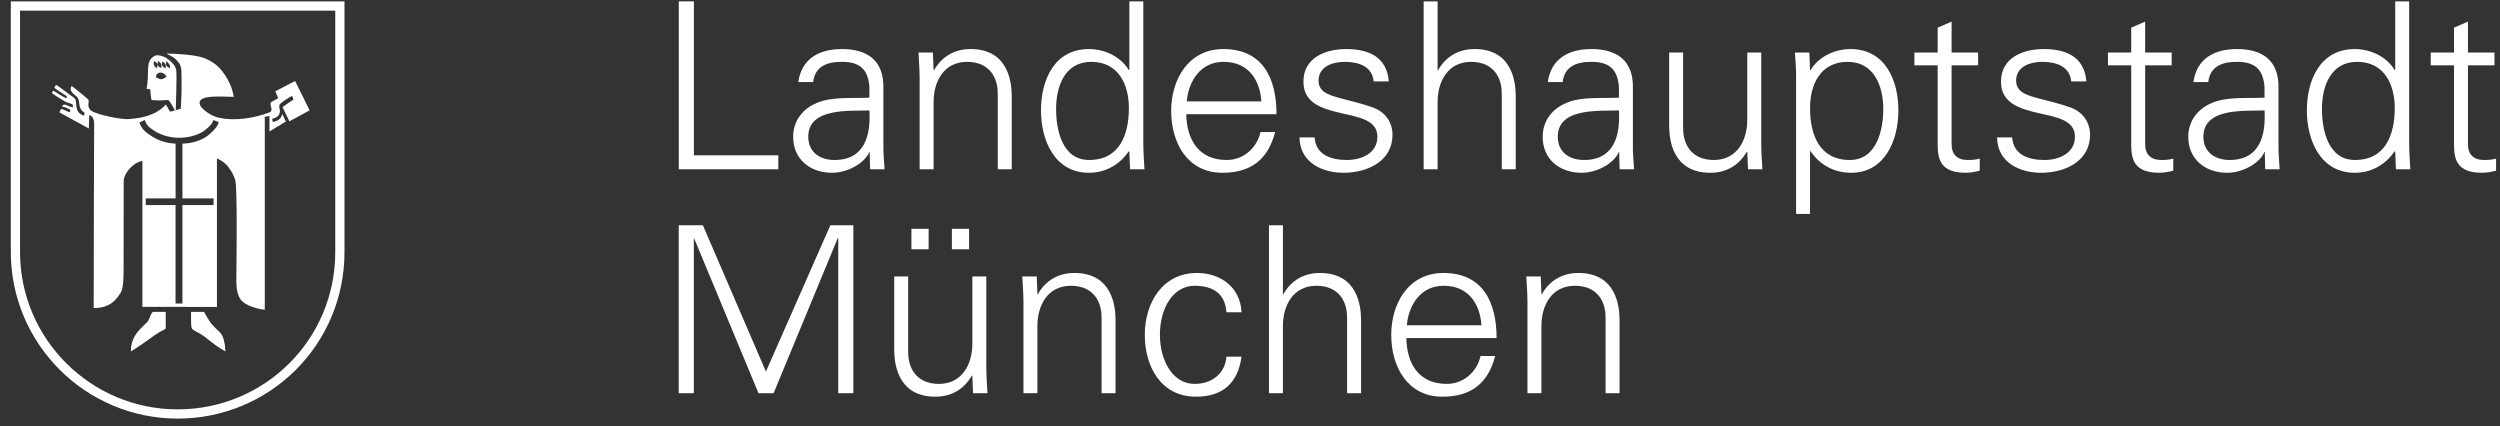 <?xml version="1.0" encoding="UTF-8" standalone="no"?>
<!-- Created with Inkscape (http://www.inkscape.org/) -->

<svg
   version="1.1"
   id="svg2"
   width="172"
   height="29.333"
   viewBox="0 0 172 29.333"
   sodipodi:docname="N12LH.eps"
   xmlns:inkscape="http://www.inkscape.org/namespaces/inkscape"
   xmlns:sodipodi="http://sodipodi.sourceforge.net/DTD/sodipodi-0.dtd"
   xmlns="http://www.w3.org/2000/svg"
   xmlns:svg="http://www.w3.org/2000/svg">
  <rect x="0" y="0" width="172" height="29.333" fill="#333333" stroke="none"/>
  <defs
     id="defs6" />
  <sodipodi:namedview
     id="namedview4"
     pagecolor="#ffffff"
     bordercolor="#000000"
     borderopacity="0.25"
     inkscape:showpageshadow="2"
     inkscape:pageopacity="0.0"
     inkscape:pagecheckerboard="0"
     inkscape:deskcolor="#d1d1d1" />
  <g
     id="g8"
     inkscape:groupmode="layer"
     inkscape:label="ink_ext_XXXXXX"
     transform="matrix(1.333,0,0,-1.333,0,29.333)">
    <g
       id="g10"
       transform="scale(0.1)">
      <path
         d="m 358.109,17.113 v 79.695 h 0.243 l 33.125,-79.695 h 7.8 l 33.129,80.059 h 0.239 V 17.113 h 7.8 V 103.773 H 428.563 L 395.316,28.273 362.793,103.773 H 350.309 V 17.113 h 7.8"
         style="fill:#ffffff;fill-opacity:1;fill-rule:nonzero;stroke:none"
         id="path12" />
      <path
         d="m 500.176,91.41 v 10.563 h -8.883 V 91.41 Z m -20.883,0 V 101.973 H 470.41 V 91.41 Z m 22.562,-48.734 c 0,-10.801 -5.402,-20.766 -17.281,-20.766 -9.844,0 -15.844,6.121 -15.844,16.566 v 38.891 h -7.203 V 39.676 c 0,-6.961 1.563,-24.367 21.246,-24.367 7.801,0 14.641,3.484 18.844,10.926 l 0.238,-0.242 0.36,-8.879 h 7.441 c -0.238,4.078 -0.597,8.879 -0.597,13.559 v 46.695 h -7.204 V 42.676"
         style="fill:#ffffff;fill-opacity:1;fill-rule:evenodd;stroke:none"
         id="path14" />
      <path
         d="m 535.438,51.801 c 0,10.801 5.402,20.762 17.285,20.762 9.84,0 15.843,-6.121 15.843,-16.562 V 17.113 h 7.2 v 37.688 c 0,6.961 -1.559,24.363 -21.243,24.363 -7.8,0 -14.644,-3.481 -18.843,-10.922 l -0.242,0.238 -0.36,8.887 h -7.441 c 0.238,-4.082 0.601,-8.887 0.601,-13.566 V 17.113 h 7.2 v 34.688"
         style="fill:#ffffff;fill-opacity:1;fill-rule:nonzero;stroke:none"
         id="path16" />
      <path
         d="m 640.793,58.879 c -0.598,12.844 -10.68,20.285 -23.043,20.285 -17.883,0 -26.887,-15.602 -26.887,-31.926 0,-16.445 8.403,-31.93 26.407,-31.93 13.683,0 21.605,6.844 23.523,20.648 h -7.801 c -0.597,-8.285 -7.082,-14.047 -16.441,-14.047 -11.043,0 -17.883,11.645 -17.883,25.449 0,13.68 6.84,25.203 17.883,25.203 9.961,0 15.844,-4.438 16.441,-13.684 h 7.801"
         style="fill:#ffffff;fill-opacity:1;fill-rule:nonzero;stroke:none"
         id="path18" />
      <path
         d="m 662.152,103.773 h -7.203 V 17.113 h 7.203 v 34.688 c 0,10.801 5.403,20.762 17.286,20.762 9.839,0 15.839,-6.121 15.839,-16.562 V 17.113 h 7.203 v 37.688 c 0,6.961 -1.558,24.363 -21.246,24.363 -7.8,0 -14.64,-3.481 -18.839,-10.922 h -0.243 v 35.531"
         style="fill:#ffffff;fill-opacity:1;fill-rule:nonzero;stroke:none"
         id="path20" />
      <path
         d="m 772.43,45.559 c 0,18.844 -7.321,33.605 -27.485,33.605 -17.882,0 -26.886,-15.602 -26.886,-31.926 0,-16.445 8.402,-31.93 26.406,-31.93 14.523,0 23.523,6.602 27.242,21.004 h -7.559 c -1.8,-8.281 -8.882,-14.402 -17.402,-14.402 -14.766,0 -20.644,10.805 -20.883,23.648 z m -46.328,6.602 c 0.961,10.562 7.199,20.402 18.961,20.402 12.484,0 18.726,-8.762 19.566,-20.402 h -38.527"
         style="fill:#ffffff;fill-opacity:1;fill-rule:evenodd;stroke:none"
         id="path22" />
      <path
         d="m 795.57,51.801 c 0,10.801 5.403,20.762 17.282,20.762 9.843,0 15.843,-6.121 15.843,-16.562 V 17.113 h 7.203 v 37.688 c 0,6.961 -1.562,24.363 -21.246,24.363 -7.8,0 -14.64,-3.481 -18.843,-10.922 l -0.239,0.238 -0.359,8.887 h -7.441 c 0.238,-4.082 0.597,-8.887 0.597,-13.566 V 17.113 h 7.203 v 34.688"
         style="fill:#ffffff;fill-opacity:1;fill-rule:nonzero;stroke:none"
         id="path24" />
      <path
         d="m 401.711,132.68 v 7.203 h -43.57 v 79.457 h -7.801 v -86.66 h 51.371"
         style="fill:#ffffff;fill-opacity:1;fill-rule:nonzero;stroke:none"
         id="path26" />
      <path
         d="m 417.168,149.484 c 0,15.125 21.363,13.204 31.566,13.563 0.723,-12.602 -2.281,-25.567 -18.004,-25.567 -7.32,0 -13.562,3.84 -13.562,12.004 z m 31.566,20.164 c -8.761,-0.48 -19.203,0.719 -27.246,-2.757 -7.199,-3.004 -12.121,-9.246 -12.121,-17.407 0,-11.761 8.883,-18.605 20.043,-18.605 8.164,0 16.203,4.801 18.844,9.844 l 0.363,0.84 h 0.238 l 0.239,-8.883 h 7.441 c -0.238,4.082 -0.719,8.883 -0.597,13.562 v 28.567 c 0.238,13.804 -8.043,19.925 -21.364,19.925 -11.523,0 -20.765,-4.679 -22.566,-17.043 h 7.683 c 0.957,8.161 7.2,10.442 14.762,10.442 8.52,0 13.563,-3.121 14.281,-12.961 v -5.524"
         style="fill:#ffffff;fill-opacity:1;fill-rule:evenodd;stroke:none"
         id="path28" />
      <path
         d="m 481.855,167.367 c 0,10.805 5.399,20.766 17.282,20.766 9.843,0 15.843,-6.121 15.843,-16.563 v -38.89 h 7.204 v 37.687 c 0,6.965 -1.563,24.367 -21.246,24.367 -7.801,0 -14.641,-3.48 -18.844,-10.921 l -0.239,0.238 -0.359,8.883 h -7.441 c 0.238,-4.082 0.597,-8.883 0.597,-13.563 V 132.68 h 7.203 v 34.687"
         style="fill:#ffffff;fill-opacity:1;fill-rule:nonzero;stroke:none"
         id="path30" />
      <path
         d="m 582.648,164.246 c 0,-13.68 -4.8,-26.766 -20.523,-26.766 -13.801,0 -17.043,15.247 -17.043,26.407 0,11.523 4.441,24.246 18.125,24.246 14.043,0 19.441,-11.641 19.441,-23.887 z m 0.602,-31.566 h 7.441 c -0.238,4.082 -0.597,8.883 -0.597,13.562 v 73.098 h -7.203 v -35.289 l -0.243,-0.238 c -4.199,7.082 -12.601,10.921 -20.644,10.921 -17.879,0 -24.723,-16.082 -24.723,-31.687 0,-15.121 6.844,-32.168 24.723,-32.168 8.402,0 15.726,3.961 20.644,11.164 l 0.243,-0.48 0.359,-8.883"
         style="fill:#ffffff;fill-opacity:1;fill-rule:evenodd;stroke:none"
         id="path32" />
      <path
         d="m 658.84,161.125 c 0,18.848 -7.32,33.609 -27.485,33.609 -17.882,0 -26.882,-15.601 -26.882,-31.925 0,-16.446 8.398,-31.93 26.402,-31.93 14.523,0 23.523,6.601 27.246,21.004 h -7.562 c -1.801,-8.281 -8.879,-14.403 -17.403,-14.403 -14.761,0 -20.644,10.805 -20.886,23.645 z m -46.328,6.605 c 0.961,10.559 7.203,20.403 18.965,20.403 12.48,0 18.722,-8.762 19.562,-20.403 h -38.527"
         style="fill:#ffffff;fill-opacity:1;fill-rule:evenodd;stroke:none"
         id="path34" />
      <path
         d="m 672.738,177.93 c 0,-11.16 9.606,-13.922 19.086,-16.203 9.602,-2.161 19.082,-3.598 19.082,-12.243 0,-8.402 -8.043,-12.004 -15.722,-12.004 -8.161,0 -16.082,2.641 -16.684,11.645 h -7.801 c 0.242,-13.324 12.242,-18.246 22.684,-18.246 12.722,0 25.324,6.121 25.324,19.687 0,6.481 -3.957,11.883 -10.199,14.043 -16.324,5.758 -27.969,4.918 -27.969,13.801 0,7.082 6.844,9.723 13.566,9.723 7.442,0 14.161,-2.52 14.883,-10.082 h 7.801 c -0.961,12.722 -10.562,16.683 -21.965,16.683 -10.562,0 -22.086,-4.32 -22.086,-16.804"
         style="fill:#ffffff;fill-opacity:1;fill-rule:nonzero;stroke:none"
         id="path36" />
      <path
         d="m 741.988,219.34 h -7.203 v -86.66 h 7.203 v 34.687 c 0,10.805 5.399,20.766 17.282,20.766 9.843,0 15.843,-6.121 15.843,-16.563 v -38.89 h 7.2 v 37.687 c 0,6.965 -1.559,24.367 -21.243,24.367 -7.8,0 -14.64,-3.48 -18.843,-10.921 h -0.239 v 35.527"
         style="fill:#ffffff;fill-opacity:1;fill-rule:nonzero;stroke:none"
         id="path38" />
      <path
         d="m 804.016,149.484 c 0,15.125 21.363,13.204 31.566,13.563 0.719,-12.602 -2.281,-25.567 -18.004,-25.567 -7.32,0 -13.562,3.84 -13.562,12.004 z m 31.566,20.164 c -8.762,-0.48 -19.207,0.719 -27.246,-2.757 -7.203,-3.004 -12.121,-9.246 -12.121,-17.407 0,-11.761 8.879,-18.605 20.043,-18.605 8.16,0 16.203,4.801 18.844,9.844 l 0.359,0.84 h 0.238 l 0.242,-8.883 h 7.442 c -0.242,4.082 -0.723,8.883 -0.602,13.562 v 28.567 c 0.242,13.804 -8.043,19.925 -21.363,19.925 -11.523,0 -20.766,-4.679 -22.566,-17.043 h 7.683 c 0.961,8.161 7.203,10.442 14.762,10.442 8.523,0 13.562,-3.121 14.285,-12.961 v -5.524"
         style="fill:#ffffff;fill-opacity:1;fill-rule:evenodd;stroke:none"
         id="path40" />
      <path
         d="m 901.828,158.246 c 0,-10.801 -5.402,-20.766 -17.285,-20.766 -9.84,0 -15.844,6.122 -15.844,16.567 v 38.887 H 861.5 v -37.688 c 0,-6.961 1.559,-24.367 21.242,-24.367 7.805,0 14.645,3.48 18.844,10.922 l 0.242,-0.238 0.36,-8.883 h 7.441 c -0.242,4.082 -0.602,8.883 -0.602,13.562 v 46.692 h -7.199 v -34.688"
         style="fill:#ffffff;fill-opacity:1;fill-rule:nonzero;stroke:none"
         id="path42" />
      <path
         d="m 934.207,164.246 c 0,12.246 5.402,23.887 19.445,23.887 13.684,0 18.364,-12.723 18.364,-24.246 0,-11.16 -3.481,-26.407 -17.286,-26.407 -15.722,0 -20.523,13.086 -20.523,26.766 z m 0,-22.203 h 0.242 c 4.922,-7.203 12.242,-11.164 21.004,-11.164 17.524,0 24.363,17.047 24.363,32.168 0,15.605 -6.839,31.687 -24.722,31.687 -8.043,0 -16.446,-3.839 -20.645,-10.921 l -0.242,0.238 -0.359,8.883 h -7.438 c 0.238,-4.082 0.719,-8.883 0.598,-13.563 v -69.738 h 7.199 v 32.41"
         style="fill:#ffffff;fill-opacity:1;fill-rule:evenodd;stroke:none"
         id="path44" />
      <path
         d="m 1000.08,148.766 c 0,-8.164 -0.842,-17.887 14.4,-17.887 2.4,0 5.04,0.48 7.32,1.082 v 6.242 c -1.92,-0.601 -4.08,-0.723 -6.24,-0.723 -5.52,0 -8.4,3 -8.28,8.524 v 40.328 h 13.68 v 6.602 h -13.68 v 15.964 l -7.2,-3.121 v -12.843 h -12.006 v -6.602 h 12.006 v -37.566"
         style="fill:#ffffff;fill-opacity:1;fill-rule:nonzero;stroke:none"
         id="path46" />
      <path
         d="m 1032.77,177.93 c 0,-11.16 9.6,-13.922 19.08,-16.203 9.6,-2.161 19.09,-3.598 19.09,-12.243 0,-8.402 -8.05,-12.004 -15.73,-12.004 -8.16,0 -16.08,2.641 -16.68,11.645 h -7.8 c 0.24,-13.324 12.24,-18.246 22.68,-18.246 12.73,0 25.33,6.121 25.33,19.687 0,6.481 -3.96,11.883 -10.2,14.043 -16.33,5.758 -27.97,4.918 -27.97,13.801 0,7.082 6.84,9.723 13.56,9.723 7.44,0 14.17,-2.52 14.89,-10.082 h 7.8 c -0.96,12.722 -10.57,16.683 -21.97,16.683 -10.56,0 -22.08,-4.32 -22.08,-16.804"
         style="fill:#ffffff;fill-opacity:1;fill-rule:nonzero;stroke:none"
         id="path48" />
      <path
         d="m 1099.98,148.766 c 0,-8.164 -0.84,-17.887 14.4,-17.887 2.4,0 5.04,0.48 7.32,1.082 v 6.242 c -1.92,-0.601 -4.08,-0.723 -6.24,-0.723 -5.52,0 -8.41,3 -8.28,8.524 v 40.328 h 13.68 v 6.602 h -13.68 v 15.964 l -7.2,-3.121 v -12.843 h -12.01 v -6.602 h 12.01 v -37.566"
         style="fill:#ffffff;fill-opacity:1;fill-rule:nonzero;stroke:none"
         id="path50" />
      <path
         d="m 1137.23,149.484 c 0,15.125 21.36,13.204 31.56,13.563 0.72,-12.602 -2.28,-25.567 -18,-25.567 -7.32,0 -13.56,3.84 -13.56,12.004 z m 31.56,20.164 c -8.76,-0.48 -19.2,0.719 -27.24,-2.757 -7.2,-3.004 -12.12,-9.246 -12.12,-17.407 0,-11.761 8.88,-18.605 20.04,-18.605 8.16,0 16.2,4.801 18.84,9.844 l 0.36,0.84 h 0.24 l 0.24,-8.883 h 7.44 c -0.23,4.082 -0.71,8.883 -0.6,13.562 v 28.567 c 0.24,13.804 -8.04,19.925 -21.36,19.925 -11.52,0 -20.76,-4.679 -22.56,-17.043 h 7.68 c 0.96,8.161 7.2,10.442 14.76,10.442 8.52,0 13.56,-3.121 14.28,-12.961 v -5.524"
         style="fill:#ffffff;fill-opacity:1;fill-rule:evenodd;stroke:none"
         id="path52" />
      <path
         d="m 1236,164.246 c 0,-13.68 -4.8,-26.766 -20.52,-26.766 -13.81,0 -17.05,15.247 -17.05,26.407 0,11.523 4.45,24.246 18.12,24.246 14.05,0 19.45,-11.641 19.45,-23.887 z m 0.6,-31.566 h 7.44 c -0.24,4.082 -0.6,8.883 -0.6,13.562 v 73.098 h -7.2 v -35.289 l -0.24,-0.238 c -4.2,7.082 -12.6,10.921 -20.64,10.921 -17.89,0 -24.73,-16.082 -24.73,-31.687 0,-15.121 6.84,-32.168 24.73,-32.168 8.4,0 15.72,3.961 20.64,11.164 l 0.24,-0.48 0.36,-8.883"
         style="fill:#ffffff;fill-opacity:1;fill-rule:evenodd;stroke:none"
         id="path54" />
      <path
         d="m 1266.58,148.766 c 0,-8.164 -0.84,-17.887 14.4,-17.887 2.4,0 5.04,0.48 7.32,1.082 v 6.242 c -1.91,-0.601 -4.08,-0.723 -6.23,-0.723 -5.53,0 -8.41,3 -8.29,8.524 v 40.328 h 13.68 v 6.602 h -13.68 v 15.964 l -7.2,-3.121 v -12.843 h -12 v -6.602 h 12 v -37.566"
         style="fill:#ffffff;fill-opacity:1;fill-rule:nonzero;stroke:none"
         id="path56" />
      <path
         d="M 7.961,216.934 H 175.418 V 89.988 C 175.418,43.41 137.879,6.418 91.746,6.387 45.586,6.355 7.961,43.828 7.961,89.988 c 0,0 0,75.164 0,126.946 z"
         style="fill:none;stroke:#ffffff;stroke-width:4.762;stroke-linecap:butt;stroke-linejoin:miter;stroke-miterlimit:3.864;stroke-dasharray:none;stroke-opacity:1"
         id="path58" />
      <path
         d="m 94.164,145.902 c 6.867,0.223 12.055,2.735 14.922,5.754 1.703,1.578 3.23,3.133 3.816,5.348 l -2.793,1.094 c -0.562,-1.805 -1.429,-2.664 -2.839,-3.969 -2.676,-2.816 -8.29,-5.184 -14.786,-5.184 -5.402,0 -10.195,1.77 -13.195,3.84 -2.297,1.453 -3.828,2.836 -4.57,5.336 l -2.742,-1.266 c 0.785,-2.937 3.043,-5.023 5.715,-6.71 3.144,-2.172 7.363,-4.004 12.938,-4.235 V 117.66 H 75.219 v -3.453 H 90.602 V 63.383 h 3.562 v 50.824 h 16.07 v 3.453 H 94.164 Z m -8.324,46.493 c 4.746,0 15.043,-0.555 19.844,-2.387 5.429,-2.399 8.343,-4.969 11.714,-10.746 1.715,-3.426 2.403,-4.629 3.258,-9.199 -6.113,0 -20.289,1.542 -17.203,-4.629 0.344,-0.86 4.402,-5.262 10.231,-6.289 7.488,-1.543 17.55,-0.172 25.379,2.914 2.687,1.031 -0.731,4.347 1.144,5.429 0,0 1.34,0.688 3.398,1.887 -0.515,1.371 -1.027,2.23 -1.542,3.543 l 10.261,5.316 7.489,-15.144 -10.434,-5.66 -3.543,7.3 c 2.109,1.625 2.086,1.543 5.633,3.942 -0.172,0.687 -0.344,1.129 -0.688,1.812 -1.371,-0.343 -6.258,-3.851 -6.429,-4.367 -0.688,-1.543 0.414,-2.344 0.07,-4.058 -0.512,-2.231 -1.875,-2.664 -3.93,-3.352 0,-0.687 0.168,-1.094 0.34,-1.609 2.574,0.515 4.035,1.375 4.891,4.117 1.004,-1.777 0.847,-2.395 1.851,-3.86 l -8.5,-5.183 v 8 c -0.683,0 -1.726,-0.344 -2.41,-0.512 V 60.199 c -3.601,0.344 -10.062,2.004 -12.461,5.262 -2.687,3.941 -2.172,8.859 -2.172,15.316 0,0.859 0.512,41.098 -0.515,45.903 -1.028,3.715 -2.516,5.543 -3.715,7.258 -1.199,1.714 -3.946,3.656 -5.832,4.343 V 61.629 L 73.5,61.688 v 75.335 c -2.461,-0.597 -3.863,-1.359 -5.715,-3.085 -2.398,-2.239 -3.945,-5.204 -3.945,-7.43 0,0 -0.055,-36.356 -0.055,-45.903 0,-9.203 -1.027,-11.203 -1.887,-12.23 -3.43,-5.488 -7.715,-7.316 -13.547,-7.316 0,34.238 0.227,84.996 0.227,91.968 0,3.375 0.516,6.633 -2.516,7.661 0,-2.403 -0.199,-4.118 -0.199,-6.973 l -15.176,8.344 c 0.262,0.851 0.477,0.918 0.82,1.777 2.231,-0.516 2.441,-1.078 4.496,-1.762 0,0.168 0.414,1.188 0.414,1.188 0,0 -2.609,1.711 -4.324,1.711 0.344,0.855 0.312,0.832 0.652,1.004 1.027,0.515 2.574,-0.856 4.801,-1.372 0.172,0.684 0.172,1.168 0,1.34 -0.856,0.86 -2.488,0.938 -4.203,1.797 -0.57,0.508 -3.457,1.977 -6.543,4.207 0.172,0.684 0.328,0.813 0.668,1.328 0.859,-0.515 4.938,-3.101 6.648,-3.961 0.172,-0.171 0.516,1.059 0.344,1.059 -1.199,1.027 -3.258,1.887 -6.461,4.402 0.344,0.516 0.688,0.887 0.859,1.571 2.516,-1.543 4.23,-3.086 6.801,-4.914 1.375,-1.028 2.234,-1.383 3.207,-2.582 1.027,-1.887 -0.805,-6.981 4.625,-8.524 l 0.074,1.617 c -3.602,2.172 -2.059,5.543 -3.43,7.602 -0.859,1.371 -5.16,3.258 -3.102,6.117 2.344,-1.715 8.688,-6.973 8.688,-7.144 0.344,-1.032 -1.199,-3.946 1.656,-5.774 2.918,-1.887 15.547,-4.633 19.605,-4.117 6.461,0.516 13.789,2.039 18.59,7.473 0.856,-1.032 1.836,-3.528 2.352,-3.7 l 5.43,1.536 c -0.102,0.222 0.363,5.382 0.363,10.695 0,8.347 0.086,10.273 -0.961,12.379 -1.738,2.277 -2.398,3.269 -6.918,5.383"
         style="fill:#ffffff;fill-opacity:1;fill-rule:nonzero;stroke:none"
         id="path60" />
      <path
         d="m 79.113,58.789 c 0,0 1.715,0 6.117,0 0,-6 0,-8.172 0,-8.172 -0.344,-0.516 -2.059,-0.859 -5.945,-3.602 -4.801,-3.43 -6.801,-4.914 -11.43,-7.832 0,8.348 6.973,12.633 8.516,14.633 1.199,1.543 1.715,4.629 2.742,4.973"
         style="fill:#ffffff;fill-opacity:1;fill-rule:nonzero;stroke:none"
         id="path62" />
      <path
         d="m 79.113,58.789 c 0,0 1.715,0 6.117,0 0,-6 0,-8.172 0,-8.172 -0.344,-0.516 -2.059,-0.859 -5.945,-3.602 -4.801,-3.43 -6.801,-4.914 -11.43,-7.832 0,8.348 6.973,12.633 8.516,14.633 1.199,1.543 1.715,4.629 2.742,4.973 z"
         style="fill:none;stroke:#ffffff;stroke-width:0.571;stroke-linecap:butt;stroke-linejoin:miter;stroke-miterlimit:3.864;stroke-dasharray:none;stroke-opacity:1"
         id="path64" />
      <path
         d="m 98.891,58.789 c 4.629,0 6.289,0 6.289,0 0.172,-0.172 2.687,-5.316 4.574,-6.973 3.43,-3.941 5.601,-3.258 6.285,-12.633 -3.887,2.231 -5.945,3.945 -9.828,6.973 -4.117,3.086 -6.004,3.262 -6.863,4.461 -0.512,0.856 -0.399,2.973 -0.457,8.172"
         style="fill:#ffffff;fill-opacity:1;fill-rule:nonzero;stroke:none"
         id="path66" />
      <path
         d="m 98.891,58.789 c 4.629,0 6.289,0 6.289,0 0.172,-0.172 2.687,-5.316 4.574,-6.973 3.43,-3.941 5.601,-3.258 6.285,-12.633 -3.887,2.231 -5.945,3.945 -9.828,6.973 -4.117,3.086 -6.004,3.262 -6.863,4.461 -0.512,0.856 -0.399,2.973 -0.457,8.172 z"
         style="fill:none;stroke:#ffffff;stroke-width:0.571;stroke-linecap:butt;stroke-linejoin:miter;stroke-miterlimit:3.864;stroke-dasharray:none;stroke-opacity:1"
         id="path68" />
      <path
         d="m 80.469,180.375 -0.024,-0.199 c 2.766,-1.418 2.91,-1.387 5.551,0.238 -0.793,1.516 -2.18,2.531 -3.984,2.078 -1.047,-0.418 -1.422,-1.008 -1.543,-2.117 z m -1.051,8.156 c -0.367,-2.176 0.117,-2.398 1.465,-3.773 0.582,1.543 0.973,2.637 -1.465,3.773 z m 2.156,0.059 c -0.504,-1.86 -0.344,-2.758 1.652,-3.695 0.125,1.839 0.535,2.148 -1.652,3.695 z m 2.273,-0.195 c -0.508,-1.821 -0.508,-2.446 1.648,-3.7 0.129,1.844 0.277,2.309 -1.648,3.7 z m 2.07,0.093 c -0.617,-1.949 -0.312,-2.695 1.832,-3.66 0.129,1.844 -0.262,2.027 -1.832,3.66 z m -5.555,2.953 c 1.547,0.356 3.469,-0.339 5.078,-1.05 2.141,-1.371 4.93,-3.688 5.465,-6.188 0.508,-1.523 -0.195,-21.015 -0.195,-21.015 L 90.332,162.93 c 0,0 -2.152,4.273 -3.449,5.496 -0.355,0.179 -3.391,-0.535 -8.684,0 -0.355,2.32 -0.594,3.519 -0.594,5.445 -0.902,0.176 -1.059,0.199 -1.949,0.379 1.785,8.863 -1.18,14.629 4.707,17.191"
         style="fill:#ffffff;fill-opacity:1;fill-rule:evenodd;stroke:none"
         id="path70" />
    </g>
  </g>
</svg>
